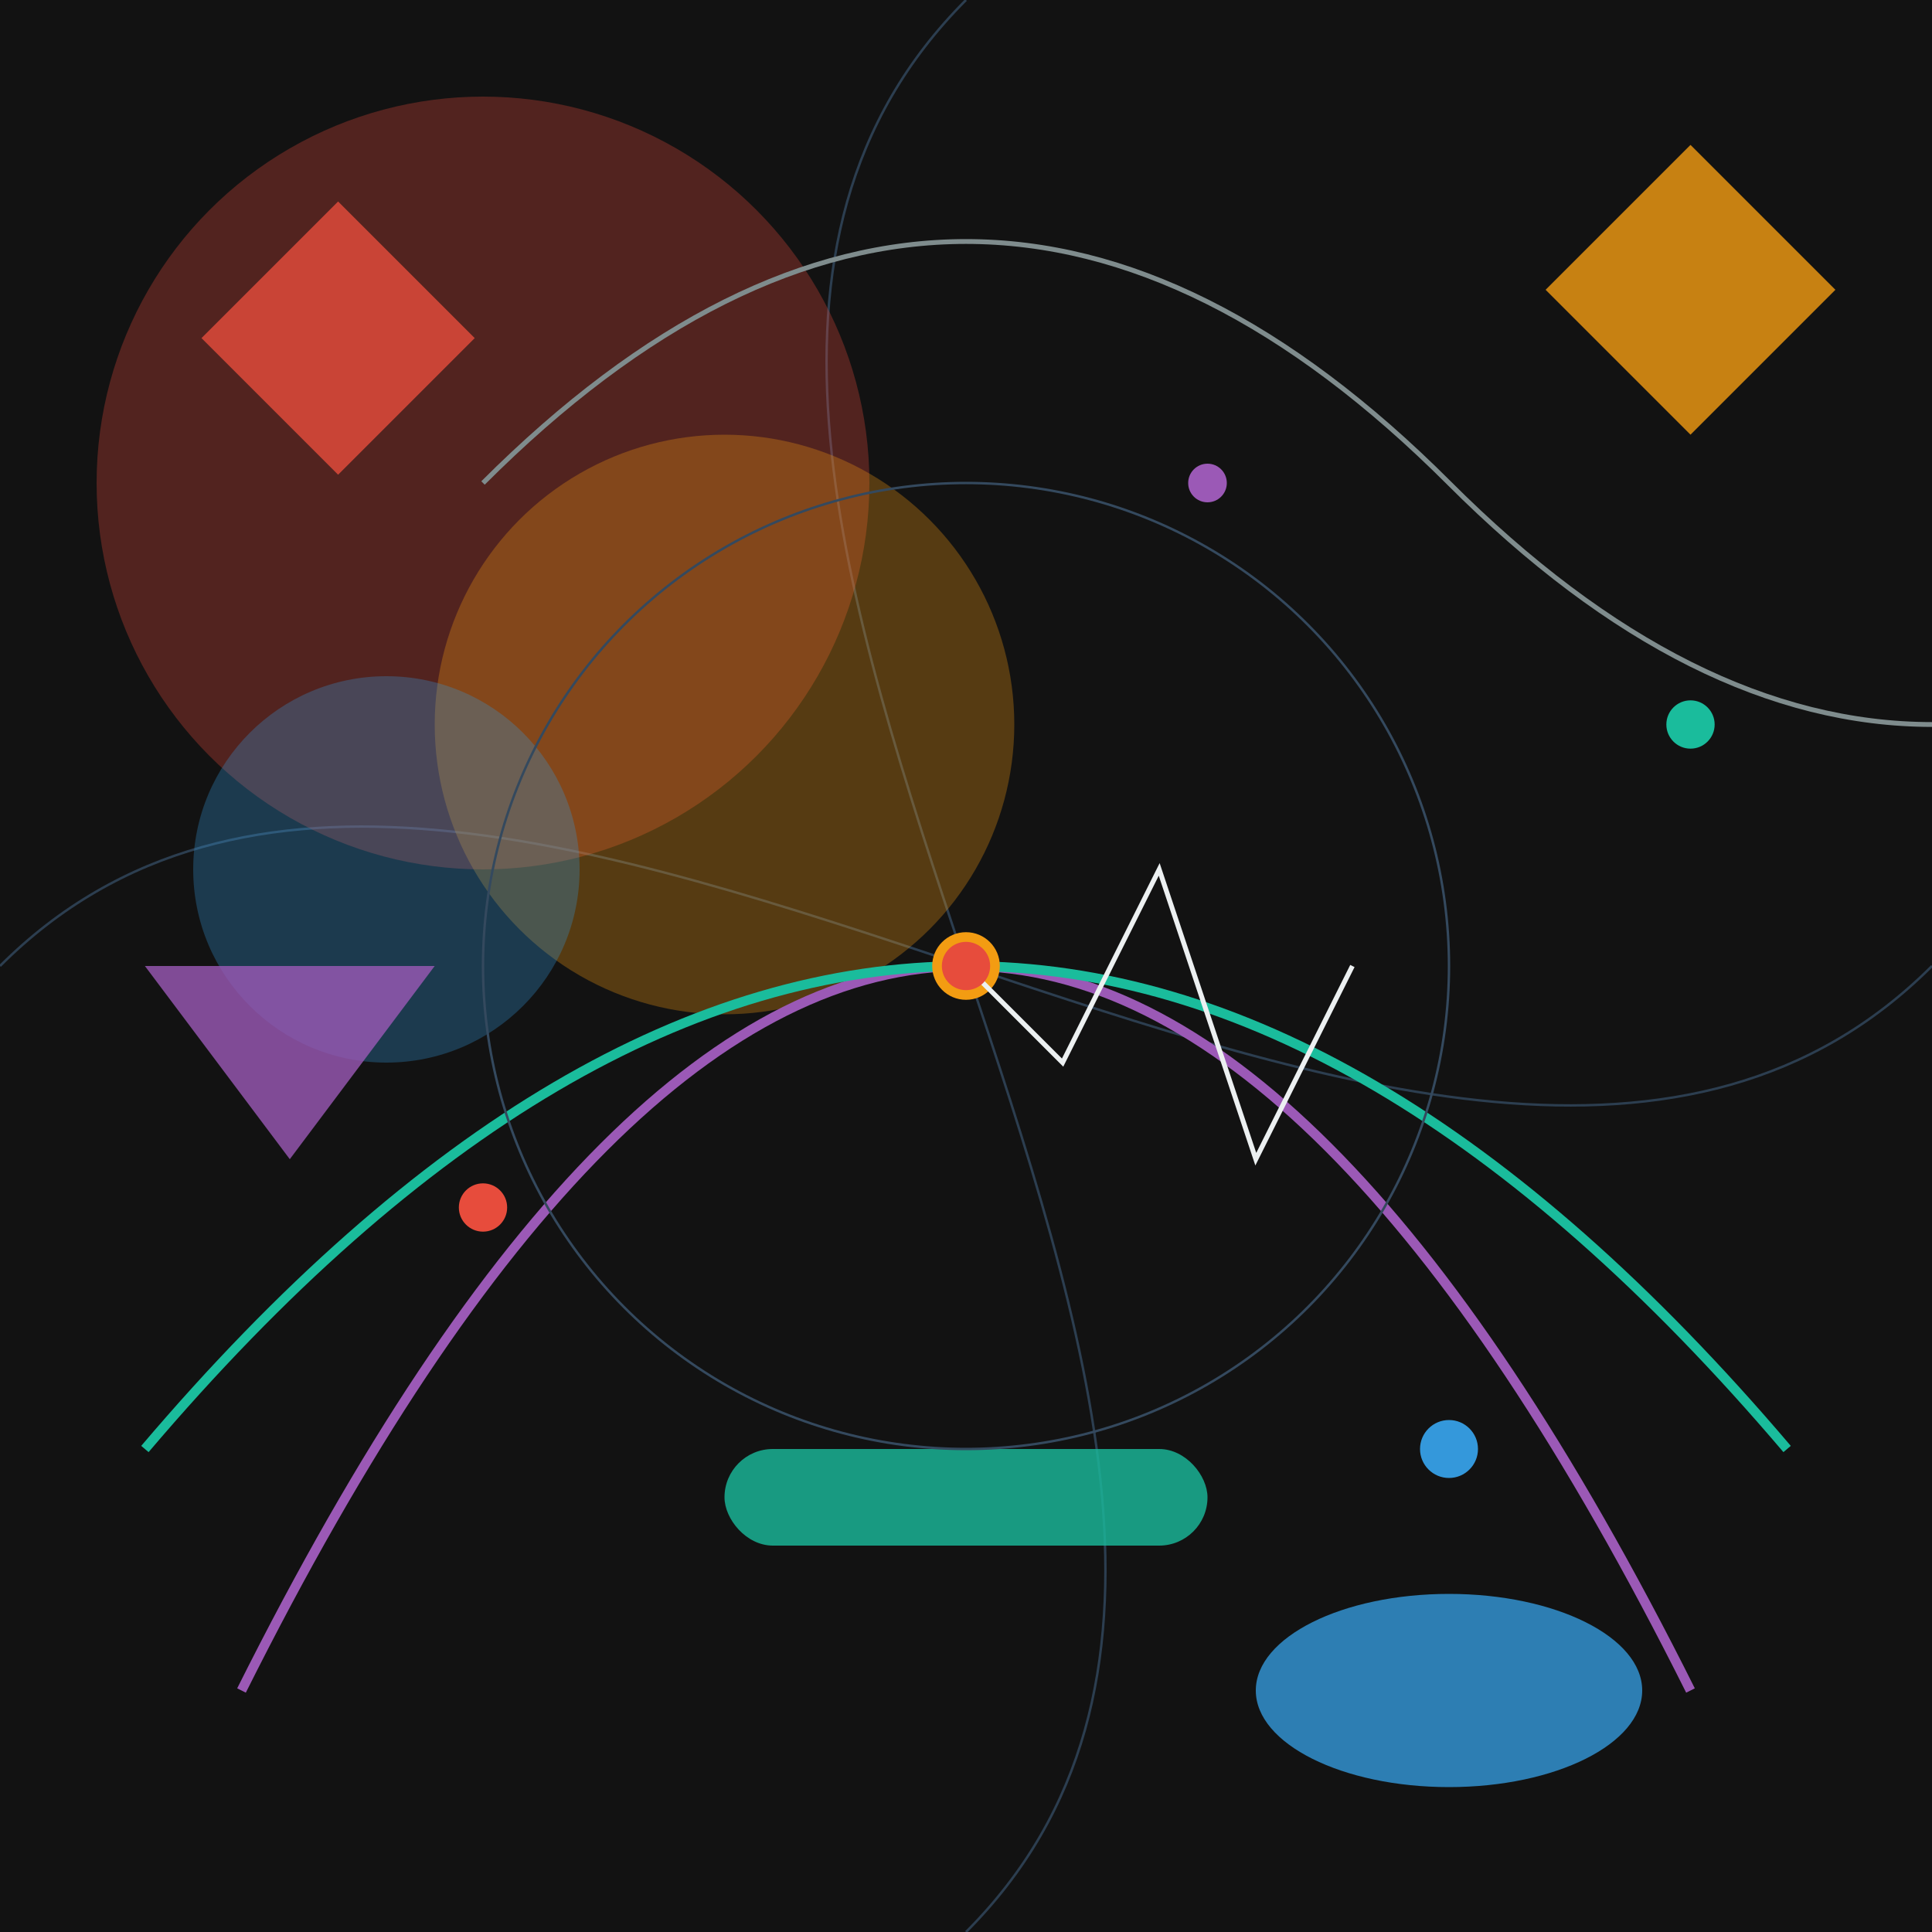 <svg xmlns="http://www.w3.org/2000/svg" viewBox="0 0 400 400">
  <!-- Dark Background -->
  <rect width="400" height="400" fill="#121212"/>
  
  <!-- Abstract network representation -->
  <path d="M0,200 C100,100 300,300 400,200" stroke="#2c3e50" stroke-width="0.5" fill="none"/>
  <path d="M200,0 C100,100 300,300 200,400" stroke="#2c3e50" stroke-width="0.5" fill="none"/>
  
  <!-- Heatmap representation -->
  <circle cx="100" cy="100" r="80" fill="#e74c3c" opacity="0.3"/>
  <circle cx="150" cy="150" r="60" fill="#f39c12" opacity="0.3"/>
  <circle cx="80" cy="180" r="40" fill="#3498db" opacity="0.3"/>
  
  <!-- Session recording lines -->
  <path d="M50,350 Q200,50 350,350" stroke="#9b59b6" stroke-width="2" fill="none"/>
  <path d="M30,300 Q200,100 370,300" stroke="#1abc9c" stroke-width="2" fill="none"/>
  
  <!-- Data points -->
  <circle cx="100" cy="250" r="5" fill="#e74c3c"/>
  <circle cx="200" cy="200" r="7" fill="#f39c12"/>
  <circle cx="300" cy="300" r="6" fill="#3498db"/>
  <circle cx="250" cy="100" r="4" fill="#9b59b6"/>
  <circle cx="350" cy="150" r="5" fill="#1abc9c"/>
  
  <!-- Abstract shapes representing different tools -->
  <rect x="50" y="50" width="40" height="40" fill="#e74c3c" transform="rotate(45 70 70)" opacity="0.8"/>
  <polygon points="320,60 350,30 380,60 350,90" fill="#f39c12" opacity="0.8"/>
  <ellipse cx="300" cy="350" rx="40" ry="20" fill="#3498db" opacity="0.8"/>
  <path d="M30,200 L60,240 L90,200 Z" fill="#9b59b6" opacity="0.8"/>
  <rect x="150" y="300" width="100" height="20" rx="10" ry="10" fill="#1abc9c" opacity="0.8"/>
  
  <!-- Additional intriguing elements -->
  <path d="M200,200 L220,220 L240,180 L260,240 L280,200" stroke="#ecf0f1" stroke-width="1" fill="none"/>
  <circle cx="200" cy="200" r="100" stroke="#34495e" stroke-width="0.5" fill="none"/>
  <path d="M100,100 Q200,0 300,100 T500,100" stroke="#7f8c8d" stroke-width="1" fill="none"/>
  
  <!-- Pulsating effect -->
  <circle cx="200" cy="200" r="5" fill="#e74c3c">
    <animate attributeName="r" values="5;10;5" dur="4s" repeatCount="indefinite"/>
    <animate attributeName="opacity" values="0.8;0.3;0.8" dur="4s" repeatCount="indefinite"/>
  </circle>
</svg>
